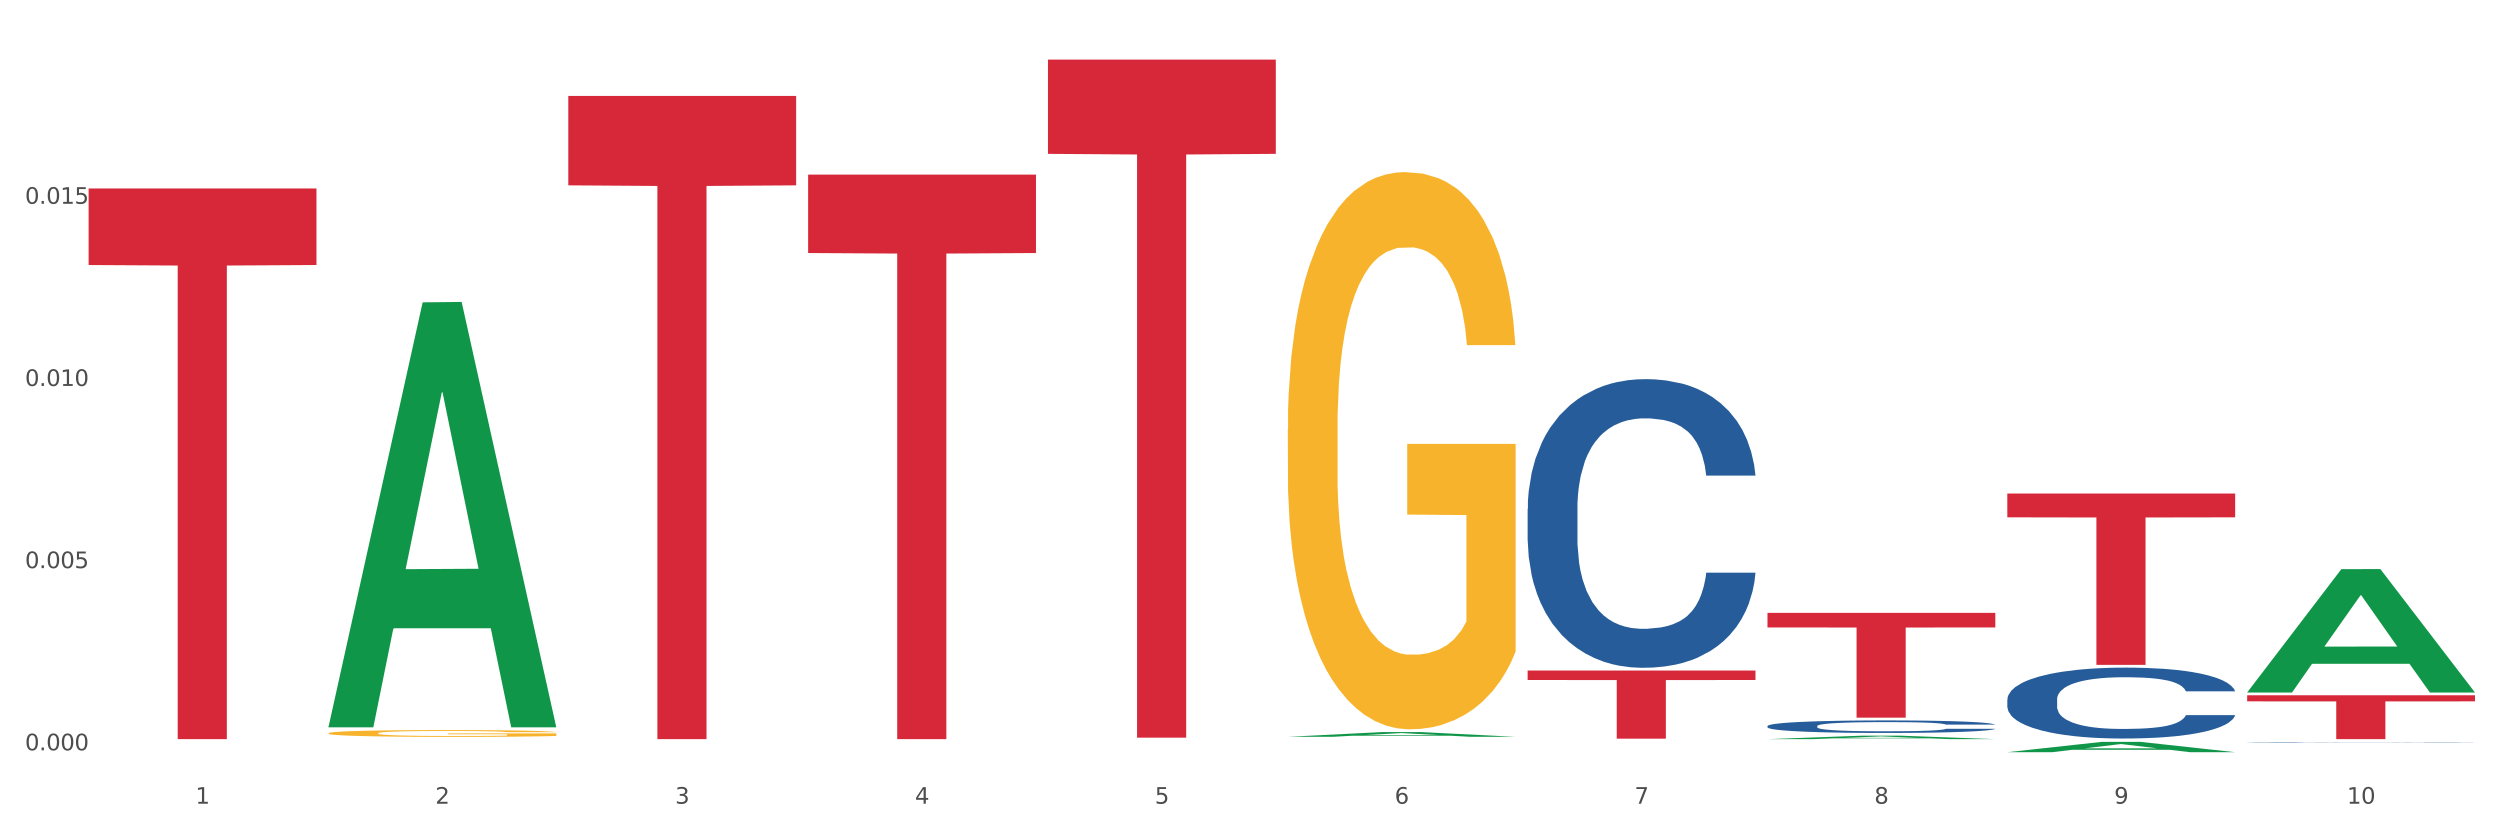 <?xml version="1.0" encoding="utf-8" standalone="no"?>
<!DOCTYPE svg PUBLIC "-//W3C//DTD SVG 1.1//EN"
  "http://www.w3.org/Graphics/SVG/1.1/DTD/svg11.dtd">
<svg xmlns:xlink="http://www.w3.org/1999/xlink" width="1080pt" height="360pt" viewBox="0 0 1080 360" xmlns="http://www.w3.org/2000/svg" version="1.1">
 <rect x="0" y="0" width="1080" height="360" fill="#333333" stroke="none"/>
 <defs>
  <style type="text/css">*{stroke-linejoin: round; stroke-linecap: butt}</style>
 </defs>
 <g id="figure_1">
  <g id="patch_1">
   <path d="M 0 360 
L 1080 360 
L 1080 0 
L 0 0 
z
" style="fill: #ffffff; stroke: #ffffff; stroke-linejoin: miter"/>
  </g>
  <g id="axes_1">
   <g id="matplotlib.axis_1">
    <g id="xtick_1">
     <g id="text_1">
      <!-- 1 -->
      <g style="fill: #4d4d4d" transform="translate(84.444 347.204) scale(0.096 -0.096)">
       <defs>
        <path id="DejaVuSans-31" d="M 794 531 
L 1825 531 
L 1825 4091 
L 703 3866 
L 703 4441 
L 1819 4666 
L 2450 4666 
L 2450 531 
L 3481 531 
L 3481 0 
L 794 0 
L 794 531 
z
" transform="scale(0.016)"/>
       </defs>
       <use xlink:href="#DejaVuSans-31"/>
      </g>
     </g>
    </g>
    <g id="xtick_2">
     <g id="text_2">
      <!-- 2 -->
      <g style="fill: #4d4d4d" transform="translate(188.053 347.204) scale(0.096 -0.096)">
       <defs>
        <path id="DejaVuSans-32" d="M 1228 531 
L 3431 531 
L 3431 0 
L 469 0 
L 469 531 
Q 828 903 1448 1529 
Q 2069 2156 2228 2338 
Q 2531 2678 2651 2914 
Q 2772 3150 2772 3378 
Q 2772 3750 2511 3984 
Q 2250 4219 1831 4219 
Q 1534 4219 1204 4116 
Q 875 4013 500 3803 
L 500 4441 
Q 881 4594 1212 4672 
Q 1544 4750 1819 4750 
Q 2544 4750 2975 4387 
Q 3406 4025 3406 3419 
Q 3406 3131 3298 2873 
Q 3191 2616 2906 2266 
Q 2828 2175 2409 1742 
Q 1991 1309 1228 531 
z
" transform="scale(0.016)"/>
       </defs>
       <use xlink:href="#DejaVuSans-32"/>
      </g>
     </g>
    </g>
    <g id="xtick_3">
     <g id="text_3">
      <!-- 3 -->
      <g style="fill: #4d4d4d" transform="translate(291.663 347.204) scale(0.096 -0.096)">
       <defs>
        <path id="DejaVuSans-33" d="M 2597 2516 
Q 3050 2419 3304 2112 
Q 3559 1806 3559 1356 
Q 3559 666 3084 287 
Q 2609 -91 1734 -91 
Q 1441 -91 1130 -33 
Q 819 25 488 141 
L 488 750 
Q 750 597 1062 519 
Q 1375 441 1716 441 
Q 2309 441 2620 675 
Q 2931 909 2931 1356 
Q 2931 1769 2642 2001 
Q 2353 2234 1838 2234 
L 1294 2234 
L 1294 2753 
L 1863 2753 
Q 2328 2753 2575 2939 
Q 2822 3125 2822 3475 
Q 2822 3834 2567 4026 
Q 2313 4219 1838 4219 
Q 1578 4219 1281 4162 
Q 984 4106 628 3988 
L 628 4550 
Q 988 4650 1302 4700 
Q 1616 4750 1894 4750 
Q 2613 4750 3031 4423 
Q 3450 4097 3450 3541 
Q 3450 3153 3228 2886 
Q 3006 2619 2597 2516 
z
" transform="scale(0.016)"/>
       </defs>
       <use xlink:href="#DejaVuSans-33"/>
      </g>
     </g>
    </g>
    <g id="xtick_4">
     <g id="text_4">
      <!-- 4 -->
      <g style="fill: #4d4d4d" transform="translate(395.273 347.204) scale(0.096 -0.096)">
       <defs>
        <path id="DejaVuSans-34" d="M 2419 4116 
L 825 1625 
L 2419 1625 
L 2419 4116 
z
M 2253 4666 
L 3047 4666 
L 3047 1625 
L 3713 1625 
L 3713 1100 
L 3047 1100 
L 3047 0 
L 2419 0 
L 2419 1100 
L 313 1100 
L 313 1709 
L 2253 4666 
z
" transform="scale(0.016)"/>
       </defs>
       <use xlink:href="#DejaVuSans-34"/>
      </g>
     </g>
    </g>
    <g id="xtick_5">
     <g id="text_5">
      <!-- 5 -->
      <g style="fill: #4d4d4d" transform="translate(498.883 347.204) scale(0.096 -0.096)">
       <defs>
        <path id="DejaVuSans-35" d="M 691 4666 
L 3169 4666 
L 3169 4134 
L 1269 4134 
L 1269 2991 
Q 1406 3038 1543 3061 
Q 1681 3084 1819 3084 
Q 2600 3084 3056 2656 
Q 3513 2228 3513 1497 
Q 3513 744 3044 326 
Q 2575 -91 1722 -91 
Q 1428 -91 1123 -41 
Q 819 9 494 109 
L 494 744 
Q 775 591 1075 516 
Q 1375 441 1709 441 
Q 2250 441 2565 725 
Q 2881 1009 2881 1497 
Q 2881 1984 2565 2268 
Q 2250 2553 1709 2553 
Q 1456 2553 1204 2497 
Q 953 2441 691 2322 
L 691 4666 
z
" transform="scale(0.016)"/>
       </defs>
       <use xlink:href="#DejaVuSans-35"/>
      </g>
     </g>
    </g>
    <g id="xtick_6">
     <g id="text_6">
      <!-- 6 -->
      <g style="fill: #4d4d4d" transform="translate(602.492 347.204) scale(0.096 -0.096)">
       <defs>
        <path id="DejaVuSans-36" d="M 2113 2584 
Q 1688 2584 1439 2293 
Q 1191 2003 1191 1497 
Q 1191 994 1439 701 
Q 1688 409 2113 409 
Q 2538 409 2786 701 
Q 3034 994 3034 1497 
Q 3034 2003 2786 2293 
Q 2538 2584 2113 2584 
z
M 3366 4563 
L 3366 3988 
Q 3128 4100 2886 4159 
Q 2644 4219 2406 4219 
Q 1781 4219 1451 3797 
Q 1122 3375 1075 2522 
Q 1259 2794 1537 2939 
Q 1816 3084 2150 3084 
Q 2853 3084 3261 2657 
Q 3669 2231 3669 1497 
Q 3669 778 3244 343 
Q 2819 -91 2113 -91 
Q 1303 -91 875 529 
Q 447 1150 447 2328 
Q 447 3434 972 4092 
Q 1497 4750 2381 4750 
Q 2619 4750 2861 4703 
Q 3103 4656 3366 4563 
z
" transform="scale(0.016)"/>
       </defs>
       <use xlink:href="#DejaVuSans-36"/>
      </g>
     </g>
    </g>
    <g id="xtick_7">
     <g id="text_7">
      <!-- 7 -->
      <g style="fill: #4d4d4d" transform="translate(706.102 347.204) scale(0.096 -0.096)">
       <defs>
        <path id="DejaVuSans-37" d="M 525 4666 
L 3525 4666 
L 3525 4397 
L 1831 0 
L 1172 0 
L 2766 4134 
L 525 4134 
L 525 4666 
z
" transform="scale(0.016)"/>
       </defs>
       <use xlink:href="#DejaVuSans-37"/>
      </g>
     </g>
    </g>
    <g id="xtick_8">
     <g id="text_8">
      <!-- 8 -->
      <g style="fill: #4d4d4d" transform="translate(809.712 347.204) scale(0.096 -0.096)">
       <defs>
        <path id="DejaVuSans-38" d="M 2034 2216 
Q 1584 2216 1326 1975 
Q 1069 1734 1069 1313 
Q 1069 891 1326 650 
Q 1584 409 2034 409 
Q 2484 409 2743 651 
Q 3003 894 3003 1313 
Q 3003 1734 2745 1975 
Q 2488 2216 2034 2216 
z
M 1403 2484 
Q 997 2584 770 2862 
Q 544 3141 544 3541 
Q 544 4100 942 4425 
Q 1341 4750 2034 4750 
Q 2731 4750 3128 4425 
Q 3525 4100 3525 3541 
Q 3525 3141 3298 2862 
Q 3072 2584 2669 2484 
Q 3125 2378 3379 2068 
Q 3634 1759 3634 1313 
Q 3634 634 3220 271 
Q 2806 -91 2034 -91 
Q 1263 -91 848 271 
Q 434 634 434 1313 
Q 434 1759 690 2068 
Q 947 2378 1403 2484 
z
M 1172 3481 
Q 1172 3119 1398 2916 
Q 1625 2713 2034 2713 
Q 2441 2713 2670 2916 
Q 2900 3119 2900 3481 
Q 2900 3844 2670 4047 
Q 2441 4250 2034 4250 
Q 1625 4250 1398 4047 
Q 1172 3844 1172 3481 
z
" transform="scale(0.016)"/>
       </defs>
       <use xlink:href="#DejaVuSans-38"/>
      </g>
     </g>
    </g>
    <g id="xtick_9">
     <g id="text_9">
      <!-- 9 -->
      <g style="fill: #4d4d4d" transform="translate(913.322 347.204) scale(0.096 -0.096)">
       <defs>
        <path id="DejaVuSans-39" d="M 703 97 
L 703 672 
Q 941 559 1184 500 
Q 1428 441 1663 441 
Q 2288 441 2617 861 
Q 2947 1281 2994 2138 
Q 2813 1869 2534 1725 
Q 2256 1581 1919 1581 
Q 1219 1581 811 2004 
Q 403 2428 403 3163 
Q 403 3881 828 4315 
Q 1253 4750 1959 4750 
Q 2769 4750 3195 4129 
Q 3622 3509 3622 2328 
Q 3622 1225 3098 567 
Q 2575 -91 1691 -91 
Q 1453 -91 1209 -44 
Q 966 3 703 97 
z
M 1959 2075 
Q 2384 2075 2632 2365 
Q 2881 2656 2881 3163 
Q 2881 3666 2632 3958 
Q 2384 4250 1959 4250 
Q 1534 4250 1286 3958 
Q 1038 3666 1038 3163 
Q 1038 2656 1286 2365 
Q 1534 2075 1959 2075 
z
" transform="scale(0.016)"/>
       </defs>
       <use xlink:href="#DejaVuSans-39"/>
      </g>
     </g>
    </g>
    <g id="xtick_10">
     <g id="text_10">
      <!-- 10 -->
      <g style="fill: #4d4d4d" transform="translate(1013.877 347.204) scale(0.096 -0.096)">
       <defs>
        <path id="DejaVuSans-30" d="M 2034 4250 
Q 1547 4250 1301 3770 
Q 1056 3291 1056 2328 
Q 1056 1369 1301 889 
Q 1547 409 2034 409 
Q 2525 409 2770 889 
Q 3016 1369 3016 2328 
Q 3016 3291 2770 3770 
Q 2525 4250 2034 4250 
z
M 2034 4750 
Q 2819 4750 3233 4129 
Q 3647 3509 3647 2328 
Q 3647 1150 3233 529 
Q 2819 -91 2034 -91 
Q 1250 -91 836 529 
Q 422 1150 422 2328 
Q 422 3509 836 4129 
Q 1250 4750 2034 4750 
z
" transform="scale(0.016)"/>
       </defs>
       <use xlink:href="#DejaVuSans-31"/>
       <use xlink:href="#DejaVuSans-30" transform="translate(63.623 0)"/>
      </g>
     </g>
    </g>
    <g id="xtick_11"/>
    <g id="xtick_12"/>
    <g id="xtick_13"/>
    <g id="xtick_14"/>
    <g id="xtick_15"/>
    <g id="xtick_16"/>
    <g id="xtick_17"/>
    <g id="xtick_18"/>
    <g id="xtick_19"/>
   </g>
   <g id="matplotlib.axis_2">
    <g id="ytick_1">
     <g id="text_11">
      <!-- 0.000 -->
      <g style="fill: #4d4d4d" transform="translate(10.8 324.14) scale(0.096 -0.096)">
       <defs>
        <path id="DejaVuSans-2e" d="M 684 794 
L 1344 794 
L 1344 0 
L 684 0 
L 684 794 
z
" transform="scale(0.016)"/>
       </defs>
       <use xlink:href="#DejaVuSans-30"/>
       <use xlink:href="#DejaVuSans-2e" transform="translate(63.623 0)"/>
       <use xlink:href="#DejaVuSans-30" transform="translate(95.41 0)"/>
       <use xlink:href="#DejaVuSans-30" transform="translate(159.033 0)"/>
       <use xlink:href="#DejaVuSans-30" transform="translate(222.656 0)"/>
      </g>
     </g>
    </g>
    <g id="ytick_2">
     <g id="text_12">
      <!-- 0.005 -->
      <g style="fill: #4d4d4d" transform="translate(10.8 245.438) scale(0.096 -0.096)">
       <use xlink:href="#DejaVuSans-30"/>
       <use xlink:href="#DejaVuSans-2e" transform="translate(63.623 0)"/>
       <use xlink:href="#DejaVuSans-30" transform="translate(95.41 0)"/>
       <use xlink:href="#DejaVuSans-30" transform="translate(159.033 0)"/>
       <use xlink:href="#DejaVuSans-35" transform="translate(222.656 0)"/>
      </g>
     </g>
    </g>
    <g id="ytick_3">
     <g id="text_13">
      <!-- 0.010 -->
      <g style="fill: #4d4d4d" transform="translate(10.8 166.736) scale(0.096 -0.096)">
       <use xlink:href="#DejaVuSans-30"/>
       <use xlink:href="#DejaVuSans-2e" transform="translate(63.623 0)"/>
       <use xlink:href="#DejaVuSans-30" transform="translate(95.41 0)"/>
       <use xlink:href="#DejaVuSans-31" transform="translate(159.033 0)"/>
       <use xlink:href="#DejaVuSans-30" transform="translate(222.656 0)"/>
      </g>
     </g>
    </g>
    <g id="ytick_4">
     <g id="text_14">
      <!-- 0.015 -->
      <g style="fill: #4d4d4d" transform="translate(10.8 88.034) scale(0.096 -0.096)">
       <use xlink:href="#DejaVuSans-30"/>
       <use xlink:href="#DejaVuSans-2e" transform="translate(63.623 0)"/>
       <use xlink:href="#DejaVuSans-30" transform="translate(95.41 0)"/>
       <use xlink:href="#DejaVuSans-31" transform="translate(159.033 0)"/>
       <use xlink:href="#DejaVuSans-35" transform="translate(222.656 0)"/>
      </g>
     </g>
    </g>
    <g id="ytick_5"/>
    <g id="ytick_6"/>
    <g id="ytick_7"/>
    <g id="ytick_8"/>
   </g>
   <g id="PolyCollection_1">
    <path d="M 141.893 313.865 
L 141.994 313.693 
L 182.584 130.61 
L 199.428 130.437 
L 240.322 314.211 
L 220.839 314.211 
L 212.011 271.416 
L 170.102 271.416 
L 169.798 272.107 
L 161.274 314.211 
L 141.893 314.211 
L 141.893 313.865 
L 175.379 245.878 
L 206.734 245.705 
L 191.209 169.608 
L 191.006 169.263 
L 190.803 169.78 
L 175.278 245.705 
L 175.379 245.878 
L 141.893 313.865 
z
" clip-path="url(#p111ac0a9f3)" style="fill: #109648"/>
    <path d="M 349.112 75.416 
L 447.542 75.416 
L 447.542 109.31 
L 408.823 109.539 
L 408.823 319.314 
L 387.598 319.314 
L 387.598 109.539 
L 349.112 109.31 
L 349.112 75.645 
L 349.112 75.416 
z
" clip-path="url(#p111ac0a9f3)" style="fill: #d62839"/>
    <path d="M 452.722 25.759 
L 551.151 25.759 
L 551.151 66.464 
L 512.433 66.739 
L 512.433 318.665 
L 491.207 318.665 
L 491.207 66.739 
L 452.722 66.464 
L 452.722 26.035 
L 452.722 25.759 
z
" clip-path="url(#p111ac0a9f3)" style="fill: #d62839"/>
    <path d="M 659.941 289.674 
L 758.371 289.674 
L 758.371 293.762 
L 719.652 293.79 
L 719.652 319.093 
L 698.427 319.093 
L 698.427 293.79 
L 659.941 293.762 
L 659.941 289.702 
L 659.941 289.674 
z
" clip-path="url(#p111ac0a9f3)" style="fill: #d62839"/>
    <path d="M 763.551 264.759 
L 861.981 264.759 
L 861.981 271.052 
L 823.262 271.094 
L 823.262 310.042 
L 802.037 310.042 
L 802.037 271.094 
L 763.551 271.052 
L 763.551 264.801 
L 763.551 264.759 
z
" clip-path="url(#p111ac0a9f3)" style="fill: #d62839"/>
    <path d="M 867.161 213.195 
L 965.59 213.195 
L 965.59 223.484 
L 926.872 223.554 
L 926.872 287.234 
L 905.646 287.234 
L 905.646 223.554 
L 867.161 223.484 
L 867.161 213.265 
L 867.161 213.195 
z
" clip-path="url(#p111ac0a9f3)" style="fill: #d62839"/>
    <path d="M 970.771 300.353 
L 1069.2 300.353 
L 1069.2 302.988 
L 1030.481 303.006 
L 1030.481 319.314 
L 1009.256 319.314 
L 1009.256 303.006 
L 970.771 302.988 
L 970.771 300.371 
L 970.771 300.353 
z
" clip-path="url(#p111ac0a9f3)" style="fill: #d62839"/>
    <path d="M 556.332 185.582 
L 556.448 185.362 
L 556.448 177.448 
L 556.68 170.632 
L 557.842 154.143 
L 559.586 140.512 
L 560.864 133.256 
L 562.142 127.32 
L 563.653 121.384 
L 565.512 115.228 
L 568.882 106.214 
L 570.974 101.597 
L 573.531 96.76 
L 578.179 89.725 
L 581.549 85.767 
L 585.035 82.47 
L 590.73 78.512 
L 594.448 76.753 
L 598.4 75.434 
L 603.164 74.555 
L 606.767 74.335 
L 614.669 74.994 
L 621.409 76.973 
L 624.663 78.512 
L 628.846 81.15 
L 631.054 82.909 
L 634.657 86.427 
L 638.375 91.044 
L 640.932 95.001 
L 644.767 102.477 
L 647.672 109.952 
L 650.345 119.186 
L 651.74 125.561 
L 652.785 131.498 
L 653.715 138.313 
L 654.645 149.086 
L 633.727 149.086 
L 632.914 141.391 
L 631.635 134.136 
L 629.776 127.1 
L 628.149 122.703 
L 625.36 117.207 
L 622.803 113.689 
L 620.131 111.051 
L 616.877 108.852 
L 614.32 107.753 
L 610.718 106.874 
L 603.629 107.094 
L 598.864 108.852 
L 595.61 111.051 
L 593.519 113.03 
L 591.659 115.228 
L 589.568 118.306 
L 587.127 122.923 
L 585.384 127.1 
L 583.641 132.377 
L 582.246 137.654 
L 580.968 143.81 
L 579.922 150.405 
L 579.109 157.221 
L 578.412 165.575 
L 577.83 179.426 
L 577.83 209.547 
L 578.063 216.362 
L 578.644 225.376 
L 579.341 232.192 
L 580.503 240.327 
L 581.549 245.823 
L 583.525 253.738 
L 585.733 260.334 
L 587.476 264.511 
L 589.219 268.029 
L 592.24 272.865 
L 595.61 276.823 
L 598.516 279.241 
L 602.467 281.44 
L 605.14 282.319 
L 607.464 282.759 
L 613.158 282.759 
L 617.225 282.099 
L 621.758 280.56 
L 625.244 278.582 
L 628.149 276.163 
L 631.403 272.206 
L 633.495 268.468 
L 633.495 222.518 
L 607.929 222.298 
L 607.929 191.738 
L 654.761 191.738 
L 654.761 281.44 
L 652.785 286.057 
L 650.577 290.234 
L 648.253 293.972 
L 644.767 298.589 
L 640.583 302.986 
L 636.865 306.064 
L 632.914 308.702 
L 628.265 311.12 
L 622.222 313.319 
L 618.504 314.198 
L 613.855 314.858 
L 608.394 315.078 
L 603.629 314.638 
L 598.981 313.539 
L 594.1 311.56 
L 589.335 308.702 
L 585.733 305.844 
L 582.13 302.326 
L 578.295 297.709 
L 575.274 293.312 
L 572.95 289.355 
L 570.393 284.298 
L 567.604 277.702 
L 565.512 271.766 
L 563.653 265.61 
L 561.677 257.695 
L 560.283 250.88 
L 558.888 242.305 
L 558.075 235.93 
L 557.145 226.036 
L 556.448 212.185 
L 556.332 185.582 
z
" clip-path="url(#p111ac0a9f3)" style="fill: #f7b32b"/>
    <path d="M 245.502 41.454 
L 343.932 41.454 
L 343.932 80.068 
L 305.213 80.329 
L 305.213 319.314 
L 283.988 319.314 
L 283.988 80.329 
L 245.502 80.068 
L 245.502 41.715 
L 245.502 41.454 
z
" clip-path="url(#p111ac0a9f3)" style="fill: #d62839"/>
    <path d="M 38.283 81.431 
L 136.712 81.431 
L 136.712 114.489 
L 97.994 114.712 
L 97.994 319.314 
L 76.768 319.314 
L 76.768 114.712 
L 38.283 114.489 
L 38.283 81.654 
L 38.283 81.431 
z
" clip-path="url(#p111ac0a9f3)" style="fill: #d62839"/>
    <path d="M 556.332 318.301 
L 556.433 318.299 
L 597.023 316.259 
L 613.867 316.257 
L 654.761 318.304 
L 635.278 318.304 
L 626.45 317.828 
L 584.541 317.828 
L 584.237 317.835 
L 575.713 318.304 
L 556.332 318.304 
L 556.332 318.301 
L 589.818 317.543 
L 621.173 317.541 
L 605.648 316.693 
L 605.445 316.689 
L 605.242 316.695 
L 589.717 317.541 
L 589.818 317.543 
L 556.332 318.301 
z
" clip-path="url(#p111ac0a9f3)" style="fill: #109648"/>
    <path d="M 763.551 319.311 
L 763.653 319.31 
L 804.242 317.816 
L 821.087 317.814 
L 861.981 319.314 
L 842.498 319.314 
L 833.669 318.965 
L 791.761 318.965 
L 791.456 318.971 
L 782.933 319.314 
L 763.551 319.314 
L 763.551 319.311 
L 797.037 318.757 
L 828.393 318.755 
L 812.867 318.134 
L 812.664 318.131 
L 812.461 318.135 
L 796.936 318.755 
L 797.037 318.757 
L 763.551 319.311 
z
" clip-path="url(#p111ac0a9f3)" style="fill: #109648"/>
    <path d="M 867.161 324.941 
L 867.262 324.937 
L 907.852 320.497 
L 924.696 320.493 
L 965.59 324.95 
L 946.107 324.95 
L 937.279 323.912 
L 895.371 323.912 
L 895.066 323.929 
L 886.542 324.95 
L 867.161 324.95 
L 867.161 324.941 
L 900.647 323.293 
L 932.003 323.288 
L 916.477 321.443 
L 916.274 321.435 
L 916.071 321.447 
L 900.546 323.288 
L 900.647 323.293 
L 867.161 324.941 
z
" clip-path="url(#p111ac0a9f3)" style="fill: #109648"/>
    <path d="M 867.161 302.175 
L 867.277 302.147 
L 867.277 301.364 
L 867.626 300.301 
L 868.906 298.343 
L 870.535 296.861 
L 873.327 295.127 
L 874.84 294.399 
L 876.818 293.588 
L 880.89 292.273 
L 885.544 291.155 
L 888.801 290.539 
L 891.245 290.148 
L 896.713 289.448 
L 899.854 289.141 
L 903.112 288.889 
L 905.904 288.721 
L 910.558 288.525 
L 914.281 288.441 
L 918.586 288.413 
L 922.193 288.441 
L 926.963 288.553 
L 933.944 288.889 
L 936.62 289.085 
L 940.227 289.42 
L 943.95 289.868 
L 946.975 290.315 
L 950.465 290.959 
L 954.072 291.798 
L 957.562 292.861 
L 960.006 293.84 
L 961.984 294.875 
L 963.729 296.133 
L 965.009 297.504 
L 965.59 298.651 
L 944.299 298.651 
L 943.717 297.616 
L 942.554 296.497 
L 941.39 295.742 
L 940.11 295.127 
L 938.132 294.427 
L 936.387 293.98 
L 933.479 293.448 
L 930.803 293.113 
L 928.592 292.917 
L 925.916 292.749 
L 920.215 292.581 
L 916.143 292.581 
L 913.583 292.637 
L 910.442 292.777 
L 907.766 292.973 
L 904.625 293.308 
L 902.181 293.672 
L 899.738 294.148 
L 898.342 294.483 
L 896.248 295.099 
L 894.851 295.602 
L 892.99 296.469 
L 891.943 297.085 
L 890.081 298.679 
L 889.267 299.854 
L 888.918 300.665 
L 888.685 301.56 
L 888.685 305.924 
L 889.383 307.882 
L 889.965 308.721 
L 890.896 309.672 
L 892.641 310.903 
L 895.201 312.105 
L 897.877 312.972 
L 900.087 313.504 
L 902.181 313.895 
L 904.276 314.203 
L 906.835 314.483 
L 908.929 314.651 
L 912.071 314.819 
L 915.794 314.902 
L 918.703 314.902 
L 924.636 314.763 
L 927.312 314.623 
L 929.872 314.427 
L 932.664 314.119 
L 934.875 313.784 
L 936.155 313.532 
L 938.249 313 
L 939.878 312.441 
L 941.274 311.798 
L 942.205 311.238 
L 943.252 310.399 
L 944.066 309.448 
L 944.299 308.944 
L 965.59 308.944 
L 965.125 309.951 
L 964.31 310.93 
L 962.682 312.245 
L 961.402 313 
L 959.424 313.923 
L 957.33 314.707 
L 954.421 315.574 
L 951.745 316.217 
L 948.953 316.777 
L 945.928 317.28 
L 940.459 317.979 
L 938.481 318.175 
L 934.293 318.511 
L 931.035 318.707 
L 926.265 318.902 
L 921.379 319.014 
L 916.259 319.042 
L 911.722 318.986 
L 906.719 318.818 
L 903.577 318.651 
L 900.087 318.399 
L 896.015 318.007 
L 892.176 317.532 
L 888.569 316.972 
L 885.195 316.329 
L 882.053 315.602 
L 877.981 314.399 
L 874.956 313.224 
L 872.746 312.133 
L 871.233 311.21 
L 869.721 310.035 
L 868.906 309.224 
L 867.626 307.266 
L 867.161 305.448 
L 867.161 302.175 
z
" clip-path="url(#p111ac0a9f3)" style="fill: #255c99"/>
    <path d="M 970.771 299.074 
L 970.872 299.024 
L 1011.462 245.879 
L 1028.306 245.829 
L 1069.2 299.174 
L 1049.717 299.174 
L 1040.889 286.752 
L 998.98 286.752 
L 998.676 286.952 
L 990.152 299.174 
L 970.771 299.174 
L 970.771 299.074 
L 1004.257 279.338 
L 1035.612 279.288 
L 1020.087 257.199 
L 1019.884 257.099 
L 1019.681 257.249 
L 1004.156 279.288 
L 1004.257 279.338 
L 970.771 299.074 
z
" clip-path="url(#p111ac0a9f3)" style="fill: #109648"/>
    <path d="M 141.893 316.752 
L 142.009 316.749 
L 142.009 316.652 
L 142.241 316.569 
L 143.403 316.367 
L 145.147 316.2 
L 146.425 316.111 
L 147.703 316.039 
L 149.214 315.966 
L 151.073 315.89 
L 154.443 315.78 
L 156.535 315.723 
L 159.092 315.664 
L 163.74 315.578 
L 167.11 315.53 
L 170.596 315.489 
L 176.291 315.441 
L 180.009 315.419 
L 183.961 315.403 
L 188.725 315.392 
L 192.328 315.39 
L 200.23 315.398 
L 206.97 315.422 
L 210.224 315.441 
L 214.407 315.473 
L 216.615 315.495 
L 220.218 315.538 
L 223.937 315.594 
L 226.493 315.643 
L 230.328 315.734 
L 233.233 315.826 
L 235.906 315.939 
L 237.301 316.017 
L 238.346 316.09 
L 239.276 316.173 
L 240.206 316.305 
L 219.288 316.305 
L 218.475 316.211 
L 217.196 316.122 
L 215.337 316.036 
L 213.71 315.982 
L 210.921 315.915 
L 208.364 315.872 
L 205.692 315.839 
L 202.438 315.812 
L 199.881 315.799 
L 196.279 315.788 
L 189.19 315.791 
L 184.425 315.812 
L 181.171 315.839 
L 179.08 315.863 
L 177.22 315.89 
L 175.129 315.928 
L 172.688 315.985 
L 170.945 316.036 
L 169.202 316.1 
L 167.807 316.165 
L 166.529 316.24 
L 165.483 316.321 
L 164.67 316.405 
L 163.973 316.507 
L 163.391 316.677 
L 163.391 317.046 
L 163.624 317.129 
L 164.205 317.24 
L 164.902 317.323 
L 166.064 317.423 
L 167.11 317.49 
L 169.086 317.587 
L 171.294 317.668 
L 173.037 317.719 
L 174.78 317.762 
L 177.801 317.821 
L 181.171 317.87 
L 184.077 317.899 
L 188.028 317.926 
L 190.701 317.937 
L 193.025 317.942 
L 198.719 317.942 
L 202.786 317.934 
L 207.319 317.915 
L 210.805 317.891 
L 213.71 317.862 
L 216.964 317.813 
L 219.056 317.767 
L 219.056 317.204 
L 193.49 317.202 
L 193.49 316.828 
L 240.322 316.828 
L 240.322 317.926 
L 238.346 317.983 
L 236.138 318.034 
L 233.814 318.08 
L 230.328 318.136 
L 226.144 318.19 
L 222.426 318.228 
L 218.475 318.26 
L 213.826 318.29 
L 207.783 318.317 
L 204.065 318.327 
L 199.416 318.335 
L 193.955 318.338 
L 189.19 318.333 
L 184.542 318.319 
L 179.661 318.295 
L 174.896 318.26 
L 171.294 318.225 
L 167.691 318.182 
L 163.856 318.125 
L 160.835 318.072 
L 158.511 318.023 
L 155.954 317.961 
L 153.165 317.88 
L 151.073 317.808 
L 149.214 317.732 
L 147.238 317.635 
L 145.844 317.552 
L 144.449 317.447 
L 143.636 317.369 
L 142.706 317.248 
L 142.009 317.078 
L 141.893 316.752 
z
" clip-path="url(#p111ac0a9f3)" style="fill: #f7b32b"/>
    <path d="M 659.941 219.82 
L 660.058 219.706 
L 660.058 216.518 
L 660.407 212.19 
L 661.687 204.218 
L 663.316 198.182 
L 666.108 191.12 
L 667.62 188.159 
L 669.598 184.857 
L 673.67 179.504 
L 678.324 174.948 
L 681.582 172.443 
L 684.025 170.848 
L 689.494 168.001 
L 692.635 166.748 
L 695.893 165.723 
L 698.685 165.04 
L 703.339 164.243 
L 707.062 163.901 
L 711.367 163.787 
L 714.973 163.901 
L 719.744 164.357 
L 726.724 165.723 
L 729.4 166.52 
L 733.007 167.887 
L 736.73 169.709 
L 739.755 171.532 
L 743.246 174.151 
L 746.852 177.568 
L 750.343 181.895 
L 752.786 185.882 
L 754.764 190.095 
L 756.509 195.22 
L 757.789 200.801 
L 758.371 205.47 
L 737.079 205.47 
L 736.498 201.257 
L 735.334 196.701 
L 734.171 193.626 
L 732.891 191.12 
L 730.913 188.273 
L 729.168 186.451 
L 726.259 184.287 
L 723.583 182.92 
L 721.373 182.123 
L 718.697 181.44 
L 712.996 180.757 
L 708.923 180.757 
L 706.364 180.984 
L 703.222 181.554 
L 700.546 182.351 
L 697.405 183.718 
L 694.962 185.198 
L 692.519 187.134 
L 691.122 188.501 
L 689.028 191.007 
L 687.632 193.057 
L 685.77 196.587 
L 684.723 199.093 
L 682.862 205.584 
L 682.047 210.368 
L 681.698 213.67 
L 681.466 217.315 
L 681.466 235.081 
L 682.164 243.054 
L 682.745 246.47 
L 683.676 250.343 
L 685.421 255.354 
L 687.981 260.251 
L 690.657 263.781 
L 692.868 265.945 
L 694.962 267.54 
L 697.056 268.792 
L 699.616 269.931 
L 701.71 270.615 
L 704.851 271.298 
L 708.574 271.64 
L 711.483 271.64 
L 717.417 271.07 
L 720.093 270.501 
L 722.652 269.704 
L 725.445 268.451 
L 727.655 267.084 
L 728.935 266.059 
L 731.029 263.895 
L 732.658 261.617 
L 734.054 258.998 
L 734.985 256.72 
L 736.032 253.304 
L 736.847 249.431 
L 737.079 247.381 
L 758.371 247.381 
L 757.905 251.481 
L 757.091 255.467 
L 755.462 260.82 
L 754.182 263.895 
L 752.204 267.654 
L 750.11 270.842 
L 747.201 274.373 
L 744.526 276.992 
L 741.733 279.27 
L 738.708 281.32 
L 733.24 284.167 
L 731.262 284.965 
L 727.074 286.331 
L 723.816 287.129 
L 719.046 287.926 
L 714.159 288.381 
L 709.04 288.495 
L 704.502 288.267 
L 699.499 287.584 
L 696.358 286.901 
L 692.868 285.876 
L 688.795 284.281 
L 684.956 282.345 
L 681.349 280.067 
L 677.975 277.448 
L 674.834 274.487 
L 670.762 269.59 
L 667.737 264.806 
L 665.526 260.365 
L 664.014 256.606 
L 662.501 251.823 
L 661.687 248.52 
L 660.407 240.548 
L 659.941 233.145 
L 659.941 219.82 
z
" clip-path="url(#p111ac0a9f3)" style="fill: #255c99"/>
    <path d="M 970.771 320.708 
L 970.887 320.708 
L 970.887 320.702 
L 971.236 320.695 
L 972.516 320.681 
L 974.145 320.671 
L 976.937 320.659 
L 978.45 320.654 
L 980.428 320.648 
L 984.5 320.639 
L 989.154 320.632 
L 992.411 320.627 
L 994.854 320.625 
L 1000.323 320.62 
L 1003.464 320.618 
L 1006.722 320.616 
L 1009.514 320.615 
L 1014.168 320.614 
L 1017.891 320.613 
L 1022.196 320.613 
L 1025.803 320.613 
L 1030.573 320.614 
L 1037.554 320.616 
L 1040.23 320.617 
L 1043.836 320.62 
L 1047.56 320.623 
L 1050.585 320.626 
L 1054.075 320.63 
L 1057.682 320.636 
L 1061.172 320.643 
L 1063.615 320.65 
L 1065.593 320.657 
L 1067.338 320.666 
L 1068.618 320.676 
L 1069.2 320.683 
L 1047.909 320.683 
L 1047.327 320.676 
L 1046.163 320.669 
L 1045 320.663 
L 1043.72 320.659 
L 1041.742 320.654 
L 1039.997 320.651 
L 1037.088 320.648 
L 1034.412 320.645 
L 1032.202 320.644 
L 1029.526 320.643 
L 1023.825 320.642 
L 1019.753 320.642 
L 1017.193 320.642 
L 1014.052 320.643 
L 1011.376 320.644 
L 1008.234 320.647 
L 1005.791 320.649 
L 1003.348 320.652 
L 1001.952 320.655 
L 999.857 320.659 
L 998.461 320.662 
L 996.6 320.668 
L 995.553 320.673 
L 993.691 320.684 
L 992.877 320.692 
L 992.528 320.697 
L 992.295 320.704 
L 992.295 320.734 
L 992.993 320.747 
L 993.575 320.753 
L 994.505 320.76 
L 996.251 320.768 
L 998.81 320.776 
L 1001.486 320.782 
L 1003.697 320.786 
L 1005.791 320.789 
L 1007.885 320.791 
L 1010.445 320.793 
L 1012.539 320.794 
L 1015.681 320.795 
L 1019.404 320.796 
L 1022.312 320.796 
L 1028.246 320.795 
L 1030.922 320.794 
L 1033.482 320.792 
L 1036.274 320.79 
L 1038.484 320.788 
L 1039.764 320.786 
L 1041.859 320.783 
L 1043.487 320.779 
L 1044.884 320.774 
L 1045.814 320.77 
L 1046.861 320.765 
L 1047.676 320.758 
L 1047.909 320.755 
L 1069.2 320.755 
L 1068.735 320.761 
L 1067.92 320.768 
L 1066.291 320.777 
L 1065.012 320.783 
L 1063.034 320.789 
L 1060.939 320.794 
L 1058.031 320.8 
L 1055.355 320.805 
L 1052.562 320.809 
L 1049.537 320.812 
L 1044.069 320.817 
L 1042.091 320.818 
L 1037.903 320.821 
L 1034.645 320.822 
L 1029.875 320.823 
L 1024.988 320.824 
L 1019.869 320.824 
L 1015.332 320.824 
L 1010.329 320.823 
L 1007.187 320.822 
L 1003.697 320.82 
L 999.625 320.817 
L 995.785 320.814 
L 992.179 320.81 
L 988.804 320.806 
L 985.663 320.801 
L 981.591 320.792 
L 978.566 320.784 
L 976.355 320.777 
L 974.843 320.77 
L 973.33 320.762 
L 972.516 320.756 
L 971.236 320.743 
L 970.771 320.73 
L 970.771 320.708 
z
" clip-path="url(#p111ac0a9f3)" style="fill: #255c99"/>
    <path d="M 763.551 313.654 
L 763.668 313.649 
L 763.668 313.511 
L 764.017 313.323 
L 765.296 312.977 
L 766.925 312.715 
L 769.718 312.408 
L 771.23 312.279 
L 773.208 312.136 
L 777.28 311.904 
L 781.934 311.706 
L 785.192 311.597 
L 787.635 311.528 
L 793.103 311.404 
L 796.245 311.35 
L 799.502 311.305 
L 802.295 311.276 
L 806.949 311.241 
L 810.672 311.226 
L 814.976 311.221 
L 818.583 311.226 
L 823.353 311.246 
L 830.334 311.305 
L 833.01 311.34 
L 836.617 311.399 
L 840.34 311.479 
L 843.365 311.558 
L 846.855 311.671 
L 850.462 311.82 
L 853.953 312.008 
L 856.396 312.181 
L 858.374 312.364 
L 860.119 312.586 
L 861.399 312.828 
L 861.981 313.031 
L 840.689 313.031 
L 840.107 312.848 
L 838.944 312.65 
L 837.78 312.517 
L 836.501 312.408 
L 834.523 312.284 
L 832.777 312.205 
L 829.869 312.111 
L 827.193 312.052 
L 824.982 312.017 
L 822.306 311.988 
L 816.605 311.958 
L 812.533 311.958 
L 809.974 311.968 
L 806.832 311.993 
L 804.156 312.027 
L 801.015 312.087 
L 798.572 312.151 
L 796.128 312.235 
L 794.732 312.294 
L 792.638 312.403 
L 791.242 312.492 
L 789.38 312.645 
L 788.333 312.754 
L 786.472 313.036 
L 785.657 313.244 
L 785.308 313.387 
L 785.075 313.545 
L 785.075 314.316 
L 785.773 314.663 
L 786.355 314.811 
L 787.286 314.979 
L 789.031 315.197 
L 791.591 315.409 
L 794.267 315.562 
L 796.477 315.656 
L 798.572 315.726 
L 800.666 315.78 
L 803.225 315.829 
L 805.32 315.859 
L 808.461 315.889 
L 812.184 315.904 
L 815.093 315.904 
L 821.026 315.879 
L 823.702 315.854 
L 826.262 315.82 
L 829.054 315.765 
L 831.265 315.706 
L 832.545 315.661 
L 834.639 315.567 
L 836.268 315.468 
L 837.664 315.355 
L 838.595 315.256 
L 839.642 315.108 
L 840.456 314.939 
L 840.689 314.85 
L 861.981 314.85 
L 861.515 315.028 
L 860.701 315.201 
L 859.072 315.434 
L 857.792 315.567 
L 855.814 315.731 
L 853.72 315.869 
L 850.811 316.022 
L 848.135 316.136 
L 845.343 316.235 
L 842.318 316.324 
L 836.85 316.447 
L 834.872 316.482 
L 830.683 316.541 
L 827.426 316.576 
L 822.655 316.611 
L 817.769 316.63 
L 812.65 316.635 
L 808.112 316.625 
L 803.109 316.596 
L 799.968 316.566 
L 796.477 316.522 
L 792.405 316.452 
L 788.566 316.368 
L 784.959 316.269 
L 781.585 316.156 
L 778.444 316.027 
L 774.371 315.815 
L 771.346 315.607 
L 769.136 315.414 
L 767.623 315.251 
L 766.111 315.043 
L 765.296 314.9 
L 764.017 314.554 
L 763.551 314.232 
L 763.551 313.654 
z
" clip-path="url(#p111ac0a9f3)" style="fill: #255c99"/>
   </g>
  </g>
 </g>
 <defs>
  <clipPath id="p111ac0a9f3">
   <rect x="38.283" y="10.8" width="1030.917" height="329.109"/>
  </clipPath>
 </defs>
</svg>
